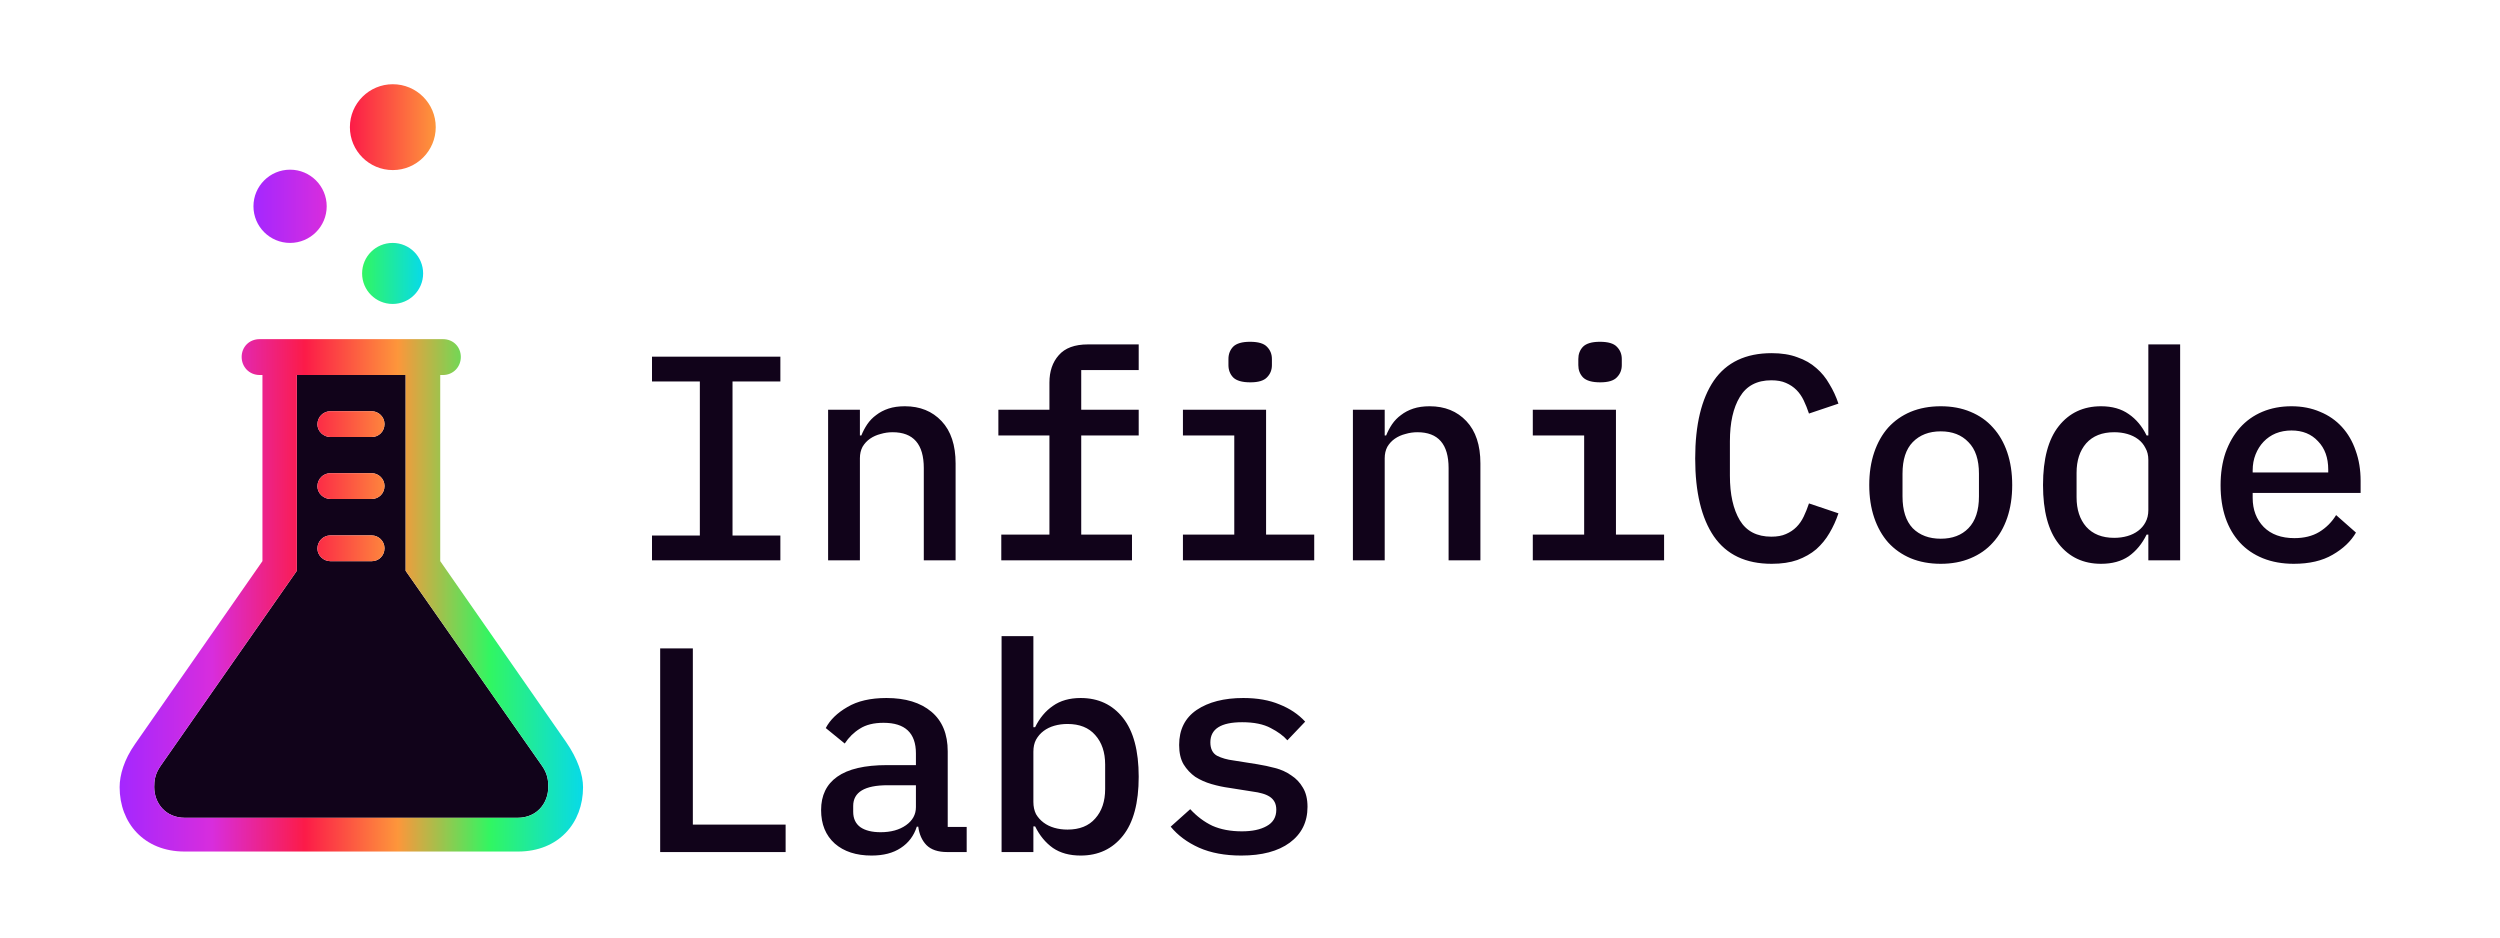 <svg width="2048" height="768" viewBox="0 0 2048 768" fill="none" xmlns="http://www.w3.org/2000/svg">
<path d="M534.12 459V438.685H573.316V312.493H534.12V292.178H639.28V312.493H600.084V438.685H639.28V459H534.12ZM678.383 459V335.676H704.434V356.708H705.629C706.903 353.521 708.497 350.494 710.409 347.626C712.48 344.599 714.95 342.049 717.818 339.978C720.686 337.747 724.032 335.995 727.856 334.72C731.68 333.445 736.141 332.808 741.24 332.808C753.668 332.808 763.706 336.871 771.354 344.997C779.002 353.123 782.826 364.675 782.826 379.652V459H756.775V383.476C756.775 363.878 748.25 354.079 731.202 354.079C727.856 354.079 724.589 354.557 721.403 355.513C718.216 356.31 715.348 357.584 712.799 359.337C710.249 361.09 708.178 363.32 706.585 366.029C705.151 368.738 704.434 371.845 704.434 375.35V459H678.383ZM820.255 437.968H859.69V356.708H817.865V335.676H859.69V313.449C859.69 304.208 862.24 296.719 867.338 290.983C872.437 285.088 880.404 282.14 891.238 282.14H932.824V303.172H885.741V335.676H932.824V356.708H885.741V437.968H927.327V459H820.255V437.968ZM1024.27 313.21C1017.58 313.21 1012.88 311.856 1010.17 309.147C1007.62 306.438 1006.34 303.092 1006.34 299.109V294.09C1006.34 290.107 1007.62 286.761 1010.17 284.052C1012.88 281.343 1017.5 279.989 1024.03 279.989C1030.72 279.989 1035.34 281.343 1037.89 284.052C1040.6 286.761 1041.95 290.107 1041.95 294.09V299.109C1041.95 303.092 1040.6 306.438 1037.89 309.147C1035.34 311.856 1030.8 313.21 1024.27 313.21ZM969.059 437.968H1011.12V356.708H969.059V335.676H1037.17V437.968H1076.61V459H969.059V437.968ZM1108.3 459V335.676H1134.35V356.708H1135.55C1136.82 353.521 1138.42 350.494 1140.33 347.626C1142.4 344.599 1144.87 342.049 1147.74 339.978C1150.61 337.747 1153.95 335.995 1157.78 334.72C1161.6 333.445 1166.06 332.808 1171.16 332.808C1183.59 332.808 1193.63 336.871 1201.27 344.997C1208.92 353.123 1212.75 364.675 1212.75 379.652V459H1186.69V383.476C1186.69 363.878 1178.17 354.079 1161.12 354.079C1157.78 354.079 1154.51 354.557 1151.32 355.513C1148.14 356.31 1145.27 357.584 1142.72 359.337C1140.17 361.09 1138.1 363.32 1136.5 366.029C1135.07 368.738 1134.35 371.845 1134.35 375.35V459H1108.3ZM1310.88 313.21C1304.19 313.21 1299.49 311.856 1296.78 309.147C1294.23 306.438 1292.96 303.092 1292.96 299.109V294.09C1292.96 290.107 1294.23 286.761 1296.78 284.052C1299.49 281.343 1304.11 279.989 1310.64 279.989C1317.33 279.989 1321.95 281.343 1324.5 284.052C1327.21 286.761 1328.57 290.107 1328.57 294.09V299.109C1328.57 303.092 1327.21 306.438 1324.5 309.147C1321.95 311.856 1317.41 313.21 1310.88 313.21ZM1255.67 437.968H1297.74V356.708H1255.67V335.676H1323.79V437.968H1363.22V459H1255.67V437.968ZM1451.32 461.868C1430.13 461.868 1414.35 454.379 1404 439.402C1393.8 424.425 1388.7 403.154 1388.7 375.589C1388.7 348.024 1393.8 326.753 1404 311.776C1414.35 296.799 1430.13 289.31 1451.32 289.31C1459.45 289.31 1466.46 290.425 1472.35 292.656C1478.41 294.727 1483.58 297.675 1487.89 301.499C1492.19 305.164 1495.77 309.545 1498.64 314.644C1501.67 319.583 1504.14 324.921 1506.05 330.657L1481.91 338.783C1480.64 334.959 1479.2 331.374 1477.61 328.028C1476.02 324.682 1474.02 321.814 1471.63 319.424C1469.24 317.034 1466.38 315.122 1463.03 313.688C1459.84 312.254 1455.86 311.537 1451.08 311.537C1439.29 311.537 1430.69 316.078 1425.27 325.16C1419.85 334.083 1417.14 346.192 1417.14 361.488V389.69C1417.14 404.986 1419.85 417.175 1425.27 426.257C1430.69 435.18 1439.29 439.641 1451.08 439.641C1455.86 439.641 1459.84 438.924 1463.03 437.49C1466.38 436.056 1469.24 434.144 1471.63 431.754C1474.02 429.364 1476.02 426.496 1477.61 423.15C1479.2 419.804 1480.64 416.219 1481.91 412.395L1506.05 420.521C1504.14 426.257 1501.67 431.674 1498.64 436.773C1495.77 441.712 1492.19 446.094 1487.89 449.918C1483.58 453.583 1478.41 456.53 1472.35 458.761C1466.46 460.832 1459.45 461.868 1451.32 461.868ZM1589.85 461.868C1580.76 461.868 1572.56 460.354 1565.23 457.327C1558.06 454.3 1551.93 449.998 1546.83 444.421C1541.89 438.844 1538.06 432.073 1535.35 424.106C1532.65 416.139 1531.29 407.217 1531.29 397.338C1531.29 387.459 1532.65 378.537 1535.35 370.57C1538.06 362.603 1541.89 355.832 1546.83 350.255C1551.93 344.678 1558.06 340.376 1565.23 337.349C1572.56 334.322 1580.76 332.808 1589.85 332.808C1598.93 332.808 1607.05 334.322 1614.22 337.349C1621.55 340.376 1627.69 344.678 1632.63 350.255C1637.73 355.832 1641.63 362.603 1644.34 370.57C1647.05 378.537 1648.4 387.459 1648.4 397.338C1648.4 407.217 1647.05 416.139 1644.34 424.106C1641.63 432.073 1637.73 438.844 1632.63 444.421C1627.69 449.998 1621.55 454.3 1614.22 457.327C1607.05 460.354 1598.93 461.868 1589.85 461.868ZM1589.85 441.314C1599.41 441.314 1606.97 438.446 1612.55 432.71C1618.29 426.815 1621.16 418.131 1621.16 406.659V388.017C1621.16 376.545 1618.29 367.941 1612.55 362.205C1606.97 356.31 1599.41 353.362 1589.85 353.362C1580.29 353.362 1572.64 356.31 1566.9 362.205C1561.33 367.941 1558.54 376.545 1558.54 388.017V406.659C1558.54 418.131 1561.33 426.815 1566.9 432.71C1572.64 438.446 1580.29 441.314 1589.85 441.314ZM1759.92 437.968H1758.49C1754.82 445.457 1749.96 451.352 1743.91 455.654C1737.85 459.797 1730.29 461.868 1721.2 461.868C1706.7 461.868 1695.15 456.451 1686.55 445.616C1677.94 434.781 1673.64 418.689 1673.64 397.338C1673.64 375.987 1677.94 359.895 1686.55 349.06C1695.15 338.225 1706.7 332.808 1721.2 332.808C1730.29 332.808 1737.85 334.959 1743.91 339.261C1749.96 343.404 1754.82 349.219 1758.49 356.708H1759.92V282.14H1785.97V459H1759.92V437.968ZM1731.96 440.597C1735.78 440.597 1739.37 440.119 1742.71 439.163C1746.06 438.207 1749.01 436.773 1751.56 434.861C1754.11 432.949 1756.1 430.639 1757.53 427.93C1759.12 425.062 1759.92 421.716 1759.92 417.892V376.784C1759.92 372.96 1759.12 369.694 1757.53 366.985C1756.1 364.117 1754.11 361.727 1751.56 359.815C1749.01 357.903 1746.06 356.469 1742.71 355.513C1739.37 354.557 1735.78 354.079 1731.96 354.079C1722.08 354.079 1714.43 357.106 1709.01 363.161C1703.76 369.216 1701.13 377.262 1701.13 387.3V407.376C1701.13 417.414 1703.76 425.46 1709.01 431.515C1714.43 437.57 1722.08 440.597 1731.96 440.597ZM1879.09 461.868C1869.69 461.868 1861.24 460.354 1853.75 457.327C1846.27 454.3 1839.97 449.998 1834.87 444.421C1829.78 438.844 1825.87 432.152 1823.16 424.345C1820.45 416.378 1819.1 407.456 1819.1 397.577C1819.1 387.698 1820.45 378.776 1823.16 370.809C1826.03 362.842 1829.93 356.071 1834.87 350.494C1839.97 344.758 1846.11 340.376 1853.28 337.349C1860.45 334.322 1868.41 332.808 1877.18 332.808C1885.78 332.808 1893.59 334.322 1900.6 337.349C1907.61 340.217 1913.58 344.36 1918.52 349.777C1923.46 355.194 1927.21 361.647 1929.76 369.136C1932.47 376.625 1933.82 384.91 1933.82 393.992V403.791H1845.39V407.854C1845.39 417.573 1848.42 425.54 1854.47 431.754C1860.53 437.809 1868.89 440.836 1879.57 440.836C1887.53 440.836 1894.31 439.163 1899.88 435.817C1905.62 432.312 1910.24 427.691 1913.74 421.955L1930 436.295C1925.85 443.465 1919.48 449.52 1910.88 454.459C1902.43 459.398 1891.84 461.868 1879.09 461.868ZM1877.18 352.645C1872.56 352.645 1868.25 353.442 1864.27 355.035C1860.45 356.628 1857.1 358.939 1854.23 361.966C1851.52 364.834 1849.37 368.26 1847.78 372.243C1846.19 376.226 1845.39 380.608 1845.39 385.388V387.061H1907.29V384.671C1907.29 374.952 1904.5 367.224 1898.93 361.488C1893.51 355.593 1886.26 352.645 1877.18 352.645ZM540.812 698V531.178H567.58V675.534H643.582V698H540.812ZM775.895 698C768.406 698 762.75 696.088 758.926 692.264C755.261 688.44 753.03 683.421 752.234 677.207H751.039C748.649 684.696 744.267 690.511 737.894 694.654C731.68 698.797 723.713 700.868 713.994 700.868C701.406 700.868 691.368 697.602 683.88 691.069C676.391 684.377 672.647 675.215 672.647 663.584C672.647 651.634 677.028 642.552 685.792 636.338C694.714 629.965 708.337 626.778 726.661 626.778H750.322V617.218C750.322 600.488 741.479 592.123 723.793 592.123C715.826 592.123 709.373 593.716 704.434 596.903C699.494 599.93 695.352 603.993 692.006 609.092L676.471 596.425C679.976 589.733 685.871 583.997 694.157 579.217C702.442 574.278 713.117 571.808 726.183 571.808C741.797 571.808 754.066 575.552 762.989 583.041C771.911 590.53 776.373 601.364 776.373 615.545V677.446H791.908V698H775.895ZM721.403 681.748C729.847 681.748 736.778 679.836 742.196 676.012C747.613 672.188 750.322 667.249 750.322 661.194V643.269H727.139C708.337 643.269 698.937 648.925 698.937 660.238V665.018C698.937 670.595 700.928 674.817 704.912 677.685C708.895 680.394 714.392 681.748 721.403 681.748ZM820.494 521.14H846.545V595.708H847.979C851.644 588.219 856.504 582.404 862.558 578.261C868.613 573.959 876.181 571.808 885.263 571.808C899.763 571.808 911.314 577.225 919.918 588.06C928.522 598.895 932.824 614.987 932.824 636.338C932.824 657.689 928.522 673.781 919.918 684.616C911.314 695.451 899.763 700.868 885.263 700.868C876.181 700.868 868.613 698.797 862.558 694.654C856.504 690.352 851.644 684.457 847.979 676.968H846.545V698H820.494V521.14ZM874.508 679.597C884.387 679.597 891.955 676.57 897.213 670.515C902.631 664.46 905.339 656.414 905.339 646.376V626.3C905.339 616.262 902.631 608.216 897.213 602.161C891.955 596.106 884.387 593.079 874.508 593.079C870.684 593.079 867.099 593.557 863.753 594.513C860.407 595.469 857.46 596.903 854.91 598.815C852.361 600.727 850.29 603.117 848.696 605.985C847.262 608.694 846.545 611.96 846.545 615.784V656.892C846.545 660.716 847.262 664.062 848.696 666.93C850.29 669.639 852.361 671.949 854.91 673.861C857.46 675.773 860.407 677.207 863.753 678.163C867.099 679.119 870.684 679.597 874.508 679.597ZM1016.86 700.868C1003.47 700.868 991.923 698.717 982.204 694.415C972.644 690.113 964.916 684.377 959.021 677.207L975.034 662.867C980.451 668.762 986.506 673.303 993.198 676.49C1000.05 679.517 1008.1 681.031 1017.34 681.031C1025.78 681.031 1032.55 679.597 1037.65 676.729C1042.91 673.861 1045.54 669.4 1045.54 663.345C1045.54 660.796 1045.06 658.645 1044.1 656.892C1043.15 655.139 1041.79 653.705 1040.04 652.59C1038.29 651.475 1036.22 650.598 1033.83 649.961C1031.6 649.324 1029.21 648.846 1026.66 648.527L1007.06 645.42C1002.28 644.783 997.42 643.747 992.481 642.313C987.542 640.879 983.08 638.887 979.097 636.338C975.273 633.629 972.086 630.204 969.537 626.061C967.147 621.918 965.952 616.66 965.952 610.287C965.952 597.7 970.732 588.14 980.292 581.607C990.011 575.074 1002.76 571.808 1018.53 571.808C1030 571.808 1039.88 573.561 1048.17 577.066C1056.61 580.412 1063.62 585.112 1069.2 591.167L1054.62 606.463C1051.43 602.798 1046.89 599.452 1041 596.425C1035.1 593.238 1027.3 591.645 1017.58 591.645C1000.21 591.645 991.525 597.142 991.525 608.136C991.525 613.394 993.357 617.059 997.022 619.13C1000.85 621.042 1005.31 622.317 1010.41 622.954L1030 626.061C1034.94 626.858 1039.8 627.893 1044.58 629.168C1049.52 630.443 1053.9 632.434 1057.73 635.143C1061.71 637.692 1064.9 641.038 1067.29 645.181C1069.84 649.324 1071.11 654.582 1071.11 660.955C1071.11 673.383 1066.25 683.182 1056.53 690.352C1046.97 697.363 1033.75 700.868 1016.86 700.868Z" fill="#11031A"/>
<path fill-rule="evenodd" clip-rule="evenodd" d="M444.045 627.385L332.305 467.614V307.208H243.167V467.614L131.586 627.385C126.811 634.212 126.333 639.93 126.333 644.695C126.333 658.037 135.725 669.948 151.483 669.948H423.99C439.748 669.948 449.14 658.037 449.14 644.695C449.14 639.93 448.821 634.212 444.045 627.385ZM304.484 459.732H270.683C264.952 459.732 260.018 454.968 260.018 449.409C260.018 443.374 264.793 438.61 270.683 438.61H304.484C310.214 438.61 314.989 443.374 314.989 449.091C314.989 455.126 310.373 459.732 304.484 459.732ZM304.484 408.755H270.683C264.952 408.755 260.018 403.991 260.018 398.432C260.018 392.397 264.793 387.633 270.683 387.633H304.484C310.214 387.633 314.989 392.397 314.989 398.114C314.989 404.15 310.373 408.755 304.484 408.755ZM304.484 358H270.683C264.952 358 260.018 353.236 260.018 347.677C260.018 341.642 264.793 336.877 270.683 336.877H304.484C310.214 336.877 314.989 341.642 314.989 347.359C314.989 353.394 310.373 358 304.484 358Z" fill="#11031A"/>
<path d="M151.164 697.582H424.31C457.577 697.582 477.632 674.235 477.632 644.855C477.632 634.85 473.335 621.667 463.624 607.691L360.638 459.673L332.305 467.614L444.045 627.385C448.821 634.212 449.14 639.93 449.14 644.695C449.14 658.037 439.748 669.948 423.99 669.948H151.483C135.725 669.948 126.333 658.037 126.333 644.695C126.333 639.93 126.811 634.212 131.586 627.385L243.167 467.614L214.994 459.673L110.575 609.597C101.661 622.301 98 634.85 98 644.855C98 674.235 118.056 697.582 151.164 697.582ZM214.994 459.673L243.167 467.614V307.208H214.994V459.673ZM360.638 459.673V307.208H332.305V467.614L360.638 459.673ZM212.765 307.208H362.867C371.462 307.208 377.511 300.379 377.511 292.438C377.511 284.339 371.462 277.827 362.867 277.827H212.765C204.01 277.827 197.962 284.339 197.962 292.438C197.962 300.379 204.01 307.208 212.765 307.208Z" fill="url(#paint0_linear_288_128)"/>
<path d="M270.683 459.732H304.484C310.373 459.732 314.989 455.126 314.989 449.091C314.989 443.374 310.214 438.61 304.484 438.61H270.683C264.793 438.61 260.018 443.374 260.018 449.409C260.018 454.968 264.952 459.732 270.683 459.732Z" fill="url(#paint1_linear_288_128)"/>
<path d="M270.683 408.755H304.484C310.373 408.755 314.989 404.15 314.989 398.114C314.989 392.397 310.214 387.633 304.484 387.633H270.683C264.793 387.633 260.018 392.397 260.018 398.432C260.018 403.991 264.952 408.755 270.683 408.755Z" fill="url(#paint2_linear_288_128)"/>
<path d="M270.683 358H304.484C310.373 358 314.989 353.394 314.989 347.359C314.989 341.642 310.214 336.877 304.484 336.877H270.683C264.793 336.877 260.018 341.642 260.018 347.677C260.018 353.236 264.952 358 270.683 358Z" fill="url(#paint3_linear_288_128)"/>
<circle cx="237.632" cy="169" r="30" fill="url(#paint4_linear_288_128)"/>
<circle cx="321.632" cy="224" r="25" fill="url(#paint5_linear_288_128)"/>
<circle cx="321.796" cy="104.164" r="35.164" fill="url(#paint6_linear_288_128)"/>
<defs>
<linearGradient id="paint0_linear_288_128" x1="98" y1="487.705" x2="477.632" y2="487.705" gradientUnits="userSpaceOnUse">
<stop stop-color="#A427FF"/>
<stop offset="0.2" stop-color="#D82DDD"/>
<stop offset="0.4" stop-color="#FC1B48"/>
<stop offset="0.6" stop-color="#FD963B"/>
<stop offset="0.8" stop-color="#31F662"/>
<stop offset="1" stop-color="#07DAE9"/>
</linearGradient>
<linearGradient id="paint1_linear_288_128" x1="98" y1="487.705" x2="477.632" y2="487.705" gradientUnits="userSpaceOnUse">
<stop stop-color="#A427FF"/>
<stop offset="0.2" stop-color="#D82DDD"/>
<stop offset="0.4" stop-color="#FC1B48"/>
<stop offset="0.6" stop-color="#FD963B"/>
<stop offset="0.8" stop-color="#31F662"/>
<stop offset="1" stop-color="#07DAE9"/>
</linearGradient>
<linearGradient id="paint2_linear_288_128" x1="98" y1="487.705" x2="477.632" y2="487.705" gradientUnits="userSpaceOnUse">
<stop stop-color="#A427FF"/>
<stop offset="0.2" stop-color="#D82DDD"/>
<stop offset="0.4" stop-color="#FC1B48"/>
<stop offset="0.6" stop-color="#FD963B"/>
<stop offset="0.8" stop-color="#31F662"/>
<stop offset="1" stop-color="#07DAE9"/>
</linearGradient>
<linearGradient id="paint3_linear_288_128" x1="98" y1="487.705" x2="477.632" y2="487.705" gradientUnits="userSpaceOnUse">
<stop stop-color="#A427FF"/>
<stop offset="0.2" stop-color="#D82DDD"/>
<stop offset="0.4" stop-color="#FC1B48"/>
<stop offset="0.6" stop-color="#FD963B"/>
<stop offset="0.8" stop-color="#31F662"/>
<stop offset="1" stop-color="#07DAE9"/>
</linearGradient>
<linearGradient id="paint4_linear_288_128" x1="207.632" y1="169" x2="267.632" y2="169" gradientUnits="userSpaceOnUse">
<stop stop-color="#A427FF"/>
<stop offset="1" stop-color="#D82DDD"/>
</linearGradient>
<linearGradient id="paint5_linear_288_128" x1="296.632" y1="224" x2="346.632" y2="224" gradientUnits="userSpaceOnUse">
<stop stop-color="#31F662"/>
<stop offset="1" stop-color="#07DAE9"/>
</linearGradient>
<linearGradient id="paint6_linear_288_128" x1="286.632" y1="104.164" x2="356.96" y2="104.164" gradientUnits="userSpaceOnUse">
<stop stop-color="#FC1B48"/>
<stop offset="1" stop-color="#FD963B"/>
</linearGradient>
</defs>
</svg>
